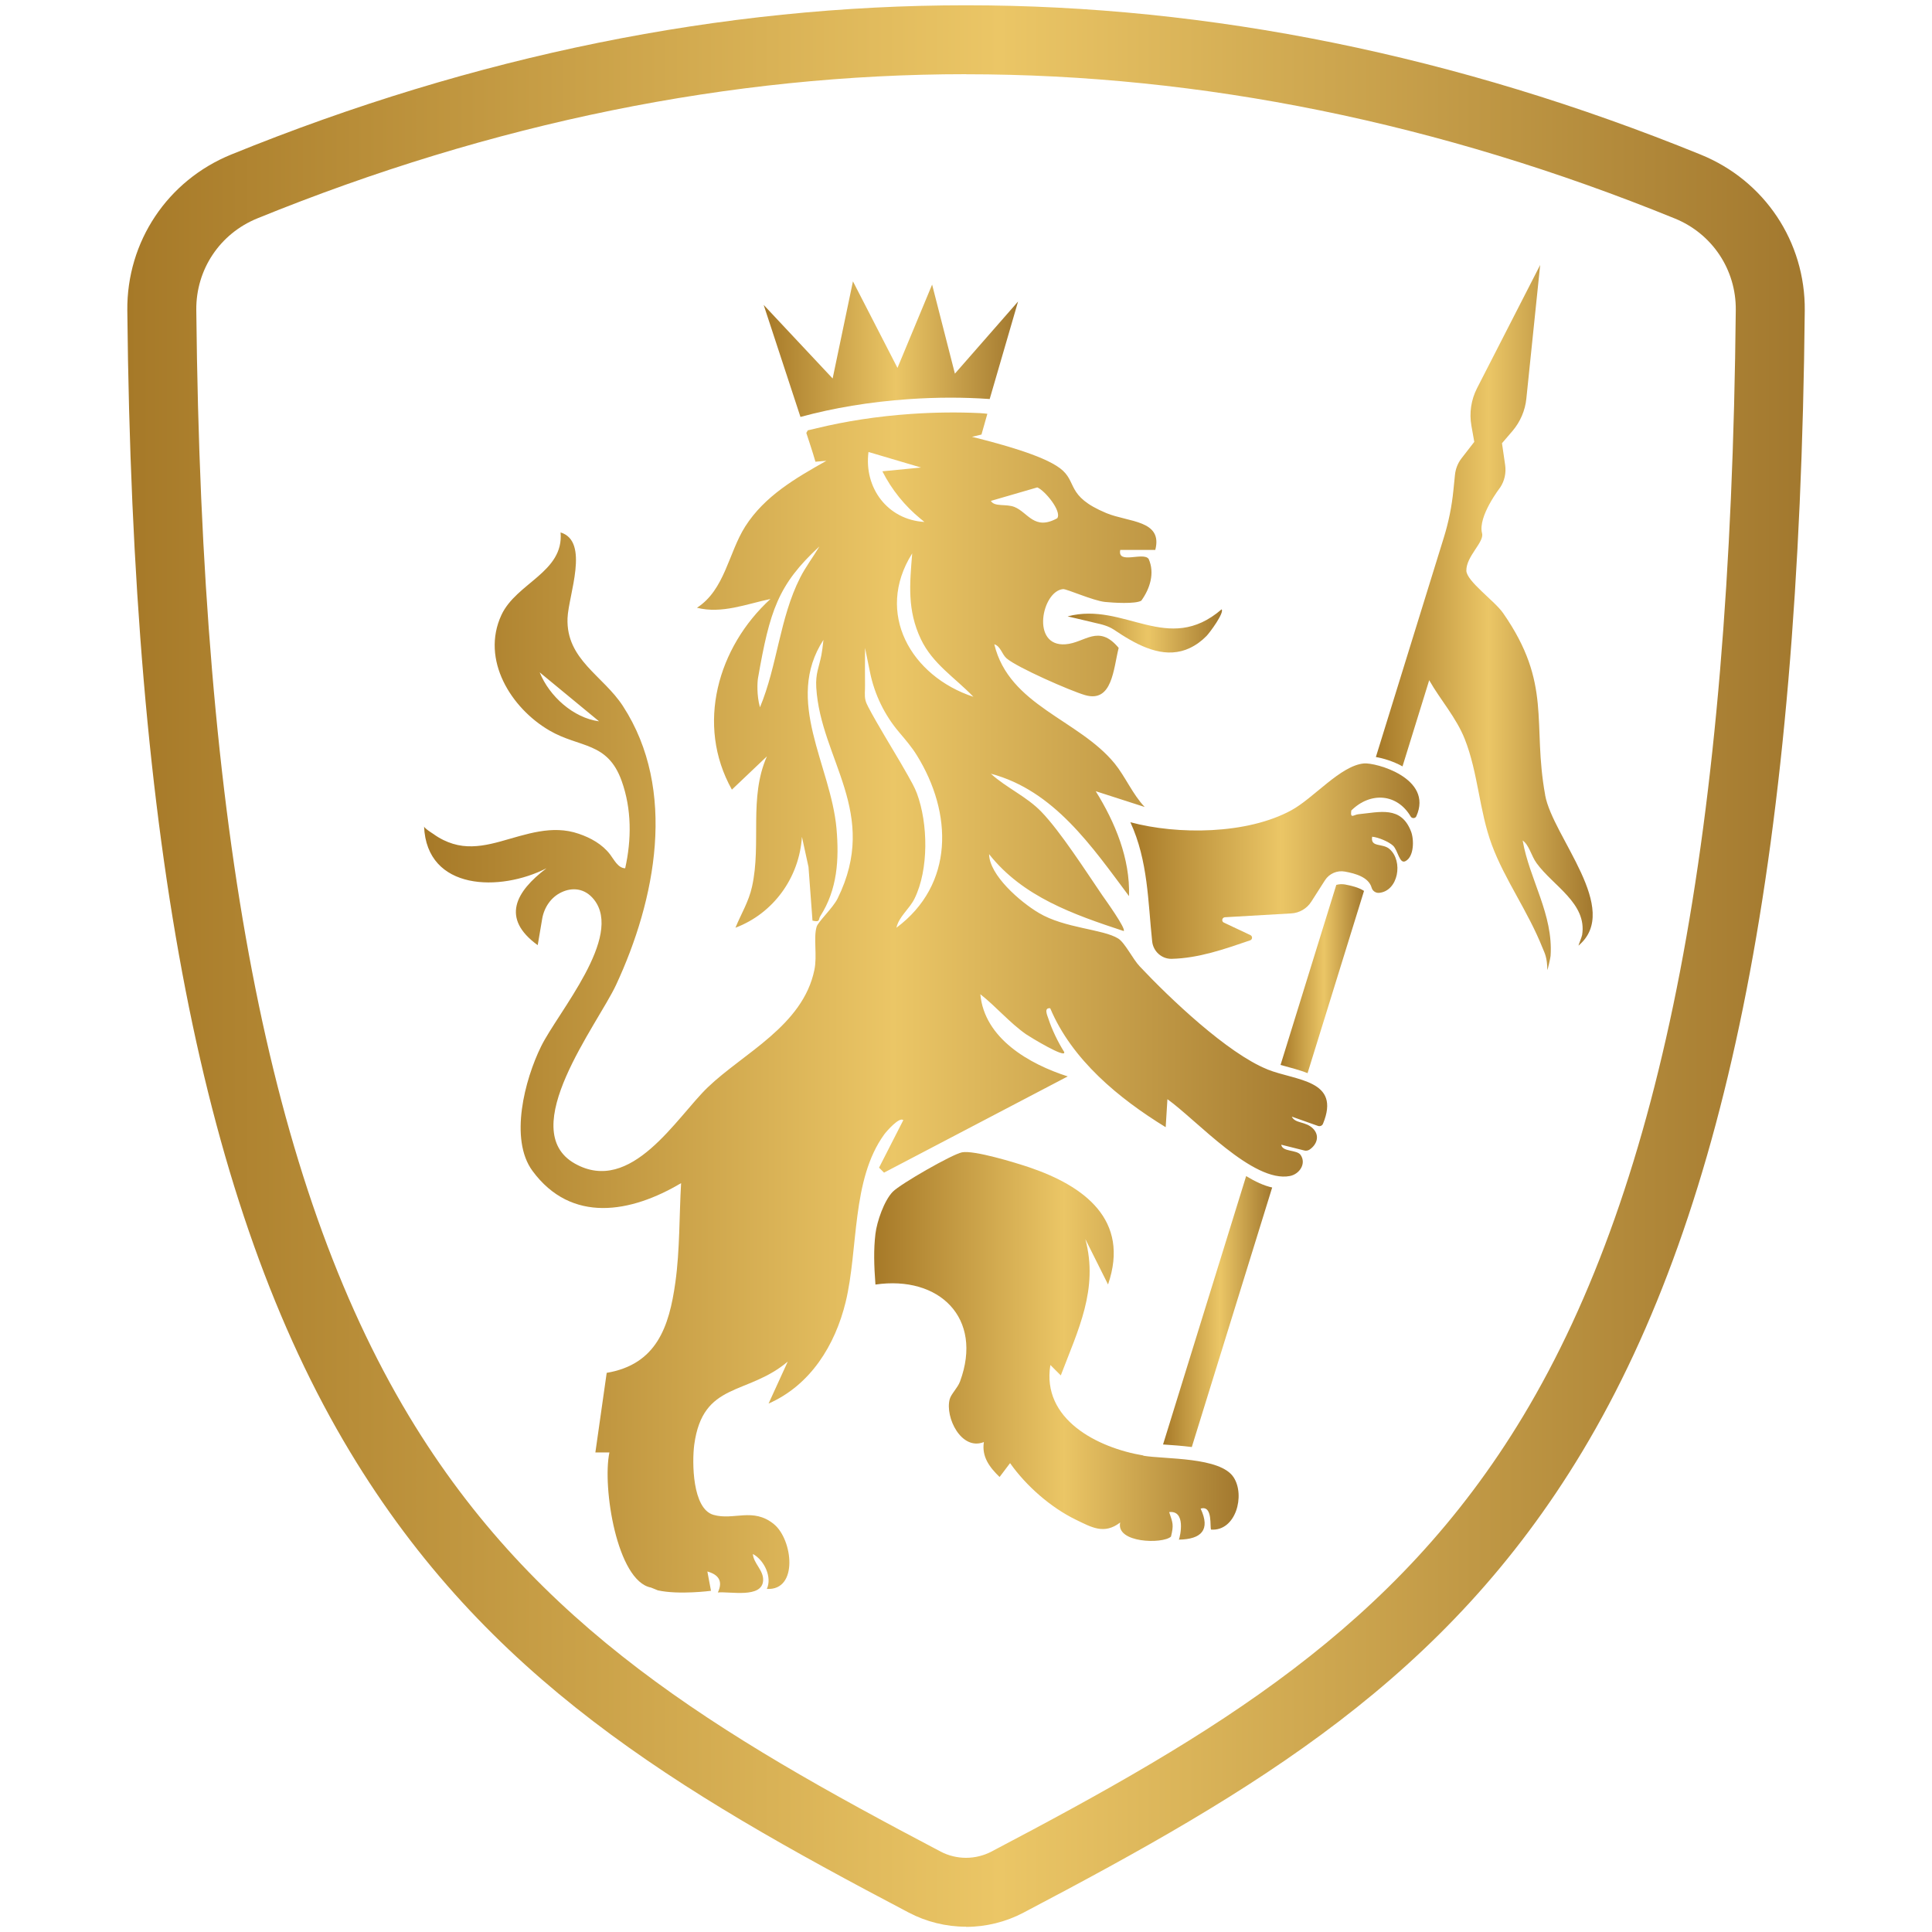 <svg xmlns="http://www.w3.org/2000/svg" xmlns:xlink="http://www.w3.org/1999/xlink" id="Layer_2" data-name="Layer 2" viewBox="0 0 256 256"><defs><style>      .cls-1 {        fill: url(#linear-gradient-2);      }      .cls-2 {        fill: url(#linear-gradient-4);      }      .cls-3 {        fill: #fff;        opacity: 0;      }      .cls-4 {        fill: url(#linear-gradient-3);      }      .cls-5 {        fill: url(#linear-gradient-5);      }      .cls-6 {        fill: url(#linear-gradient-8);      }      .cls-7 {        fill: url(#linear-gradient-7);      }      .cls-8 {        fill: url(#linear-gradient-9);      }      .cls-9 {        fill: url(#linear-gradient-6);      }      .cls-10 {        fill: url(#linear-gradient);      }    </style><linearGradient id="linear-gradient" x1="56.21" y1="132.85" x2="175.85" y2="132.85" gradientUnits="userSpaceOnUse"><stop offset="0" stop-color="#a67928"></stop><stop offset=".52" stop-color="#ebc666"></stop><stop offset="1" stop-color="#a2782e"></stop></linearGradient><linearGradient id="linear-gradient-2" x1="115.84" y1="178.41" x2="164.15" y2="178.41" xlink:href="#linear-gradient"></linearGradient><linearGradient id="linear-gradient-3" x1="149.78" y1="114.1" x2="188.08" y2="114.1" xlink:href="#linear-gradient"></linearGradient><linearGradient id="linear-gradient-4" x1="154.11" y1="173.79" x2="168.56" y2="173.79" xlink:href="#linear-gradient"></linearGradient><linearGradient id="linear-gradient-5" x1="169.68" y1="129.67" x2="180.73" y2="129.67" xlink:href="#linear-gradient"></linearGradient><linearGradient id="linear-gradient-6" x1="141.49" y1="83.6" x2="161.93" y2="83.6" xlink:href="#linear-gradient"></linearGradient><linearGradient id="linear-gradient-7" x1="101.2" y1="46.25" x2="134.9" y2="46.25" xlink:href="#linear-gradient"></linearGradient><linearGradient id="linear-gradient-8" x1="182.32" y1="81.81" x2="211.04" y2="81.81" xlink:href="#linear-gradient"></linearGradient><linearGradient id="linear-gradient-9" x1="16.86" y1="128" x2="239.14" y2="128" xlink:href="#linear-gradient"></linearGradient></defs><g id="Layer_1-2" data-name="Layer 1"><g><rect class="cls-3" width="256" height="256"></rect><g><g><path class="cls-10" d="M167.92,141.69c-5.28-2.13-12.95-9.43-16.93-13.67-.87-.92-1.94-3.11-2.82-3.66-2.01-1.26-7.08-1.34-10.52-3.39-2.48-1.47-6.55-5-6.59-7.79,4.46,5.66,11.23,8.01,17.84,10.19.32-.33-2.43-4.15-2.87-4.78-2.14-3.14-5.51-8.39-8.01-10.99-1.97-2.06-4.65-3.19-6.73-5.08,8.38,2.22,13.41,9.67,18.31,16.22.16-4.97-1.84-9.77-4.41-13.9l6.49,2.09c-1.59-1.66-2.56-4.01-3.98-5.76-4.78-5.85-13.99-7.66-15.95-15.8.84.26.99,1.3,1.62,1.86,1.39,1.21,8.48,4.32,10.42,4.88,3.61,1.04,3.74-3.5,4.44-6.26-2.68-3.22-4.46-.67-7.04-.48-4.64.35-3.13-7.06-.33-7.31.47-.04,3.96,1.53,5.55,1.7,1.06.11,4.04.3,4.82-.17,1.15-1.6,1.81-3.66.97-5.53-.7-.98-4.17.79-3.76-1.19h4.64c1.03-3.97-3.55-3.66-6.48-4.88-5.47-2.28-3.75-4.15-6.15-5.95-2.33-1.75-8.1-3.25-11.01-4l-.65-.16,1.26-.3.78-2.75c-.32-.04-.64-.07-.97-.09-2.93-.14-6-.11-9.17.11-4.43.31-8.63.96-12.45,1.89-.4.09-.74.19-1.2.28-.08.14-.12.2-.2.34.41,1.27.83,2.49,1.21,3.82l1.45-.12c-4.07,2.29-8.19,4.67-10.76,8.71-2.21,3.49-2.7,8.39-6.39,10.76,3.29.84,6.57-.5,9.74-1.16-6.96,6.36-9.94,16.64-5.11,25.26l4.64-4.41c-2.43,5.5-.7,11.51-1.97,17.26-.44,2.01-1.45,3.61-2.2,5.45,5.05-1.91,8.46-6.65,8.81-12.05l.87,3.99.53,7.12c1.08.24.74-.14,1.03-.59,2.27-3.53,2.51-7.52,2.15-11.62-.75-8.38-6.97-16.93-1.73-24.99-.09.89-.18,1.53-.27,2.01-.32,1.65-.79,2.41-.68,4.31.58,9.54,8.44,16.59,2.82,27.96-.61,1.23-2.57,3.06-2.77,3.72-.45,1.51.1,3.82-.3,5.73-1.52,7.39-9.4,11.02-14.12,15.55-4.14,3.97-10.14,14.32-17.62,10.11-7.92-4.47,3.01-18.42,5.46-23.67,5.25-11.28,8.13-25.83.92-36.94-2.62-4.05-7.55-6.16-7.35-11.65.12-3.06,2.97-10.19-.92-11.37.45,5.27-5.85,6.67-7.84,10.94-2.75,5.93,1.28,12.35,6.37,15.31,4,2.33,7.69,1.45,9.56,6.67,1.34,3.73,1.32,7.77.47,11.58-.95-.01-1.5-1.18-2-1.83-1.03-1.35-2.56-2.2-4.15-2.74-3.55-1.23-6.99.09-10.42,1.03-1.62.44-3.29.78-4.97.57-.89-.11-1.74-.38-2.54-.77-.45-.22-.89-.48-1.3-.78-.22-.15-1.26-.79-1.27-1.04.35,8.59,10.14,8.68,16.22,5.56-4.08,3.09-6.07,6.63-1.16,10.19l.59-3.48c.25-1.5,1.16-2.87,2.54-3.52,1.43-.69,3.11-.57,4.32.95,3.94,4.94-4.76,14.9-7.01,19.48-2.16,4.39-4.22,12.27-1.14,16.47,5.16,7.02,13.05,5.58,19.7,1.63-.25,4.18-.16,8.89-.76,13.15-.82,5.91-2.5,10.87-9.1,11.99l-1.5,10.55h1.86c-.96,4.56.99,17.04,5.51,17.9l.91.37c2.8.62,7.04.06,7.04.06l-.48-2.56c1.47.41,2.1,1.27,1.39,2.78,1.6-.16,5.88.82,6-1.6.07-1.34-1.27-2.23-1.36-3.5,1.52.82,2.57,3.09,1.85,4.63,4.21.24,3.44-6.54.94-8.58-2.77-2.27-5.32-.45-8.03-1.24-2.79-.82-2.83-6.96-2.53-9.28,1.14-8.42,6.99-6.47,12.39-11.02l-2.54,5.56c5.55-2.44,8.81-7.72,10.21-13.44,1.71-7.06.76-16.23,5.12-22.23.31-.42,2.02-2.38,2.52-1.88l-3.21,6.29.66.66,24.34-12.75c-5.05-1.62-11.04-5-11.58-10.89,2.09,1.64,3.86,3.76,6.05,5.3.43.3,5.37,3.32,5.06,2.35-.81-1.28-1.63-2.97-2.09-4.4-.15-.45-.64-1.49.24-1.39,2.87,6.83,9.09,11.95,15.3,15.76l.23-3.71c3.87,2.76,11.33,11.12,16.22,10.18,1.29-.25,2.21-1.65,1.43-2.79-.5-.73-2.41-.37-2.57-1.36l3.08.77c.24.06.5,0,.7-.14.95-.66,1.36-1.83.43-2.77-.97-.98-2.36-.64-2.81-1.58l3.47,1.23c.26.09.55-.02.66-.28,2.43-5.87-3.6-5.69-7.37-7.21ZM137.46,64.59c.99.41,3.27,3.16,2.63,4.08-3.03,1.68-3.87-.76-5.66-1.49-1.11-.45-2.67.02-3.13-.81l6.16-1.79ZM106.02,76.55c-2.72,5.37-3.01,11.63-5.32,17.17-.45-1.58-.35-3.36-.26-3.87,1.56-8.91,2.63-12.36,8.14-17.45-.93,1.56-1.8,2.66-2.56,4.15ZM71.51,89.09l7.87,6.49c-3.4-.45-6.59-3.32-7.87-6.49ZM115.08,59.89l6.96,2.06-5.12.5c1.23,2.43,2.96,4.58,5.08,6.31l.49.4c-4.86-.28-8.03-4.5-7.41-9.27ZM118.78,122.93c.33-1.49,1.71-2.46,2.4-3.86,1.9-3.86,1.8-9.94.32-13.93-.31-.83-.77-1.62-1.2-2.39-.64-1.14-1.31-2.27-1.98-3.39-.74-1.24-1.47-2.47-2.19-3.72-.37-.64-.73-1.29-1.07-1.94-.15-.29-.3-.59-.38-.91-.16-.65-.04-1.36-.06-2.03-.02-.52,0-3.45,0-4.39v-.52l.67,3.27c.6,2.92,1.93,5.65,3.86,7.92.84.99,1.67,1.96,2.33,3.03,4.76,7.67,4.98,17.14-2.7,22.86ZM120.87,73.33c-.33,4.1-.67,7.51,1.15,11.36,1.56,3.29,4.54,5.11,6.96,7.64-8.26-2.72-13.1-11.08-8.11-19Z"></path><path class="cls-1" d="M151.51,192.86c-6.08-1.01-13.51-4.79-12.33-11.99l1.38,1.38c2.26-5.96,5.04-11.44,3.25-18.07l3.01,6.02c2.95-8.57-3.18-13.06-10.43-15.52-1.84-.62-7.33-2.3-8.92-1.99-1.32.26-8.16,4.19-9.17,5.22-1.15,1.17-2.11,3.98-2.3,5.58-.25,2.1-.19,4.16,0,6.72,8.42-1.23,14.32,4.41,11.21,12.84-.32.86-1.19,1.67-1.37,2.35-.64,2.41,1.55,6.87,4.53,5.68-.31,1.95.76,3.35,2.08,4.63l1.39-1.84c2.12,3.01,5.4,5.89,8.72,7.5,2.09,1.01,3.74,2,5.87.37-.59,2.72,5.61,2.88,6.73,1.87.39-1.57.24-1.82-.24-3.25,2.23-.26,1.48,3.16,1.29,3.65,2.97-.05,4.21-1.28,2.88-4.11,1.67-.51,1.18,2.57,1.39,2.78,3.28.23,4.54-4.54,2.98-6.93-1.77-2.72-9.03-2.37-11.97-2.86Z"></path><path class="cls-4" d="M180.72,101.16c-3.1.29-6.63,4.58-9.6,6.2-5.89,3.22-15.1,3.27-21.34,1.59,2.36,5.12,2.33,10.59,2.89,15.8.14,1.31,1.26,2.33,2.58,2.3,3.58-.08,7.01-1.29,10.4-2.45.32-.11.34-.54.04-.69l-3.52-1.66c-.35-.16-.25-.68.14-.71l8.79-.51c1.08-.06,2.07-.64,2.65-1.55l1.82-2.85c.57-.88,1.61-1.33,2.64-1.14,1.43.26,3.15.75,3.54,2.14.12.42.53.71.97.68,2.56-.22,3.25-4.2,1.4-5.81-.93-.81-2.56-.17-2.3-1.63.8.07,2.2.66,2.76,1.18.67.63.84,2.46,1.64,2.06,1.16-.58,1.17-2.87.74-3.96-1.32-3.39-4.12-2.54-6.96-2.26-.63.06-1.1.67-.95-.49,2.56-2.53,6.09-2.24,7.87.79.17.29.61.28.75-.03,2.28-5.07-5.43-7.15-6.95-7Z"></path><path class="cls-2" d="M154.11,191.4c1.18.08,2.51.17,3.81.34l10.65-34.39c-1.1-.24-2.26-.79-3.45-1.51l-11.01,35.56Z"></path><path class="cls-5" d="M177.07,117.24l-7.39,23.87c1.22.35,2.5.65,3.58,1.09l7.48-24.15c-.71-.46-1.66-.69-2.51-.85-.39-.07-.78-.05-1.15.05Z"></path><path class="cls-9" d="M141.49,81.68c.23.05.46.11.69.16.54.13,1.07.25,1.61.38.45.11.89.22,1.34.32.45.1.89.2,1.33.35.38.13.76.3,1.1.52.36.23.71.47,1.07.7.71.45,1.45.88,2.21,1.25.73.35,1.48.65,2.26.85.74.19,1.52.29,2.28.24.79-.05,1.56-.24,2.27-.58.83-.39,1.57-.94,2.21-1.59.42-.42,2.41-3.12,2.01-3.54-7.14,6.15-12.86-1.06-20.39.93Z"></path><path class="cls-7" d="M106.09,55.24c4.29-1.17,9.13-1.99,14.28-2.35,3.73-.26,7.33-.26,10.71-.02h.06s3.76-12.92,3.76-12.92l-8.37,9.56-3.02-11.8-4.59,11.04-5.9-11.47-2.69,12.87-9.14-9.75,4.88,14.86h0Z"></path><path class="cls-6" d="M204.74,105.33c-1.74-9.56.98-14.67-5.57-24.09-1.13-1.63-4.85-4.23-4.87-5.63-.02-1.92,2.4-3.78,2.08-4.95-.59-2.22,2.41-6.08,2.41-6.08.57-.87.8-1.92.65-2.96l-.42-2.89,1.39-1.62c1.03-1.21,1.68-2.71,1.84-4.3l1.83-17.7-8.37,16.34c-.78,1.53-1.04,3.27-.74,4.96l.38,2.14-1.69,2.18c-.49.63-.79,1.4-.87,2.2l-.21,2.07c-.21,2.1-.63,4.17-1.25,6.18l-9.02,29.13c.95.16,2.31.56,3.53,1.24l3.54-11.43.04.09c1.42,2.49,3.56,4.91,4.67,7.72,1.77,4.47,1.91,9.51,3.59,14.03,1.72,4.63,4.76,8.73,6.73,13.68.25.62.61,1.21.62,2.91.06-.12.4-1.55.43-1.89.37-5.51-2.79-10.09-3.7-15.29.88.62,1.12,2.01,1.85,3.01,2.2,3.03,6.7,5.32,6.03,9.51-.04.26-.54,1.46-.47,1.4,5.72-4.83-3.41-14.37-4.43-19.92Z"></path></g><path class="cls-8" d="M128,255.3c-2.64,0-5.27-.65-7.6-1.88-30.9-16.24-55.97-31.05-74.05-61.1-19.42-32.27-28.78-80.31-29.48-151.18-.09-9.12,5.32-17.23,13.78-20.67C62.9,7.35,95.66.7,128,.7s65.1,6.66,97.36,19.79c8.46,3.44,13.87,11.55,13.78,20.67-.7,70.87-10.07,118.9-29.48,151.18-18.07,30.05-43.15,44.86-74.05,61.1-2.33,1.23-4.96,1.88-7.61,1.88ZM128,9.83c-31.16,0-62.76,6.43-93.91,19.11-4.96,2.02-8.13,6.78-8.08,12.12.69,69.18,9.64,115.75,28.17,146.56,16.86,28.02,40.85,42.15,70.47,57.73,1.03.54,2.19.82,3.35.82s2.33-.28,3.36-.82c29.62-15.57,53.61-29.71,70.47-57.72,18.53-30.81,27.49-77.38,28.17-146.56.05-5.34-3.12-10.1-8.08-12.12-31.15-12.68-62.75-19.11-93.92-19.11Z"></path></g></g></g></svg>